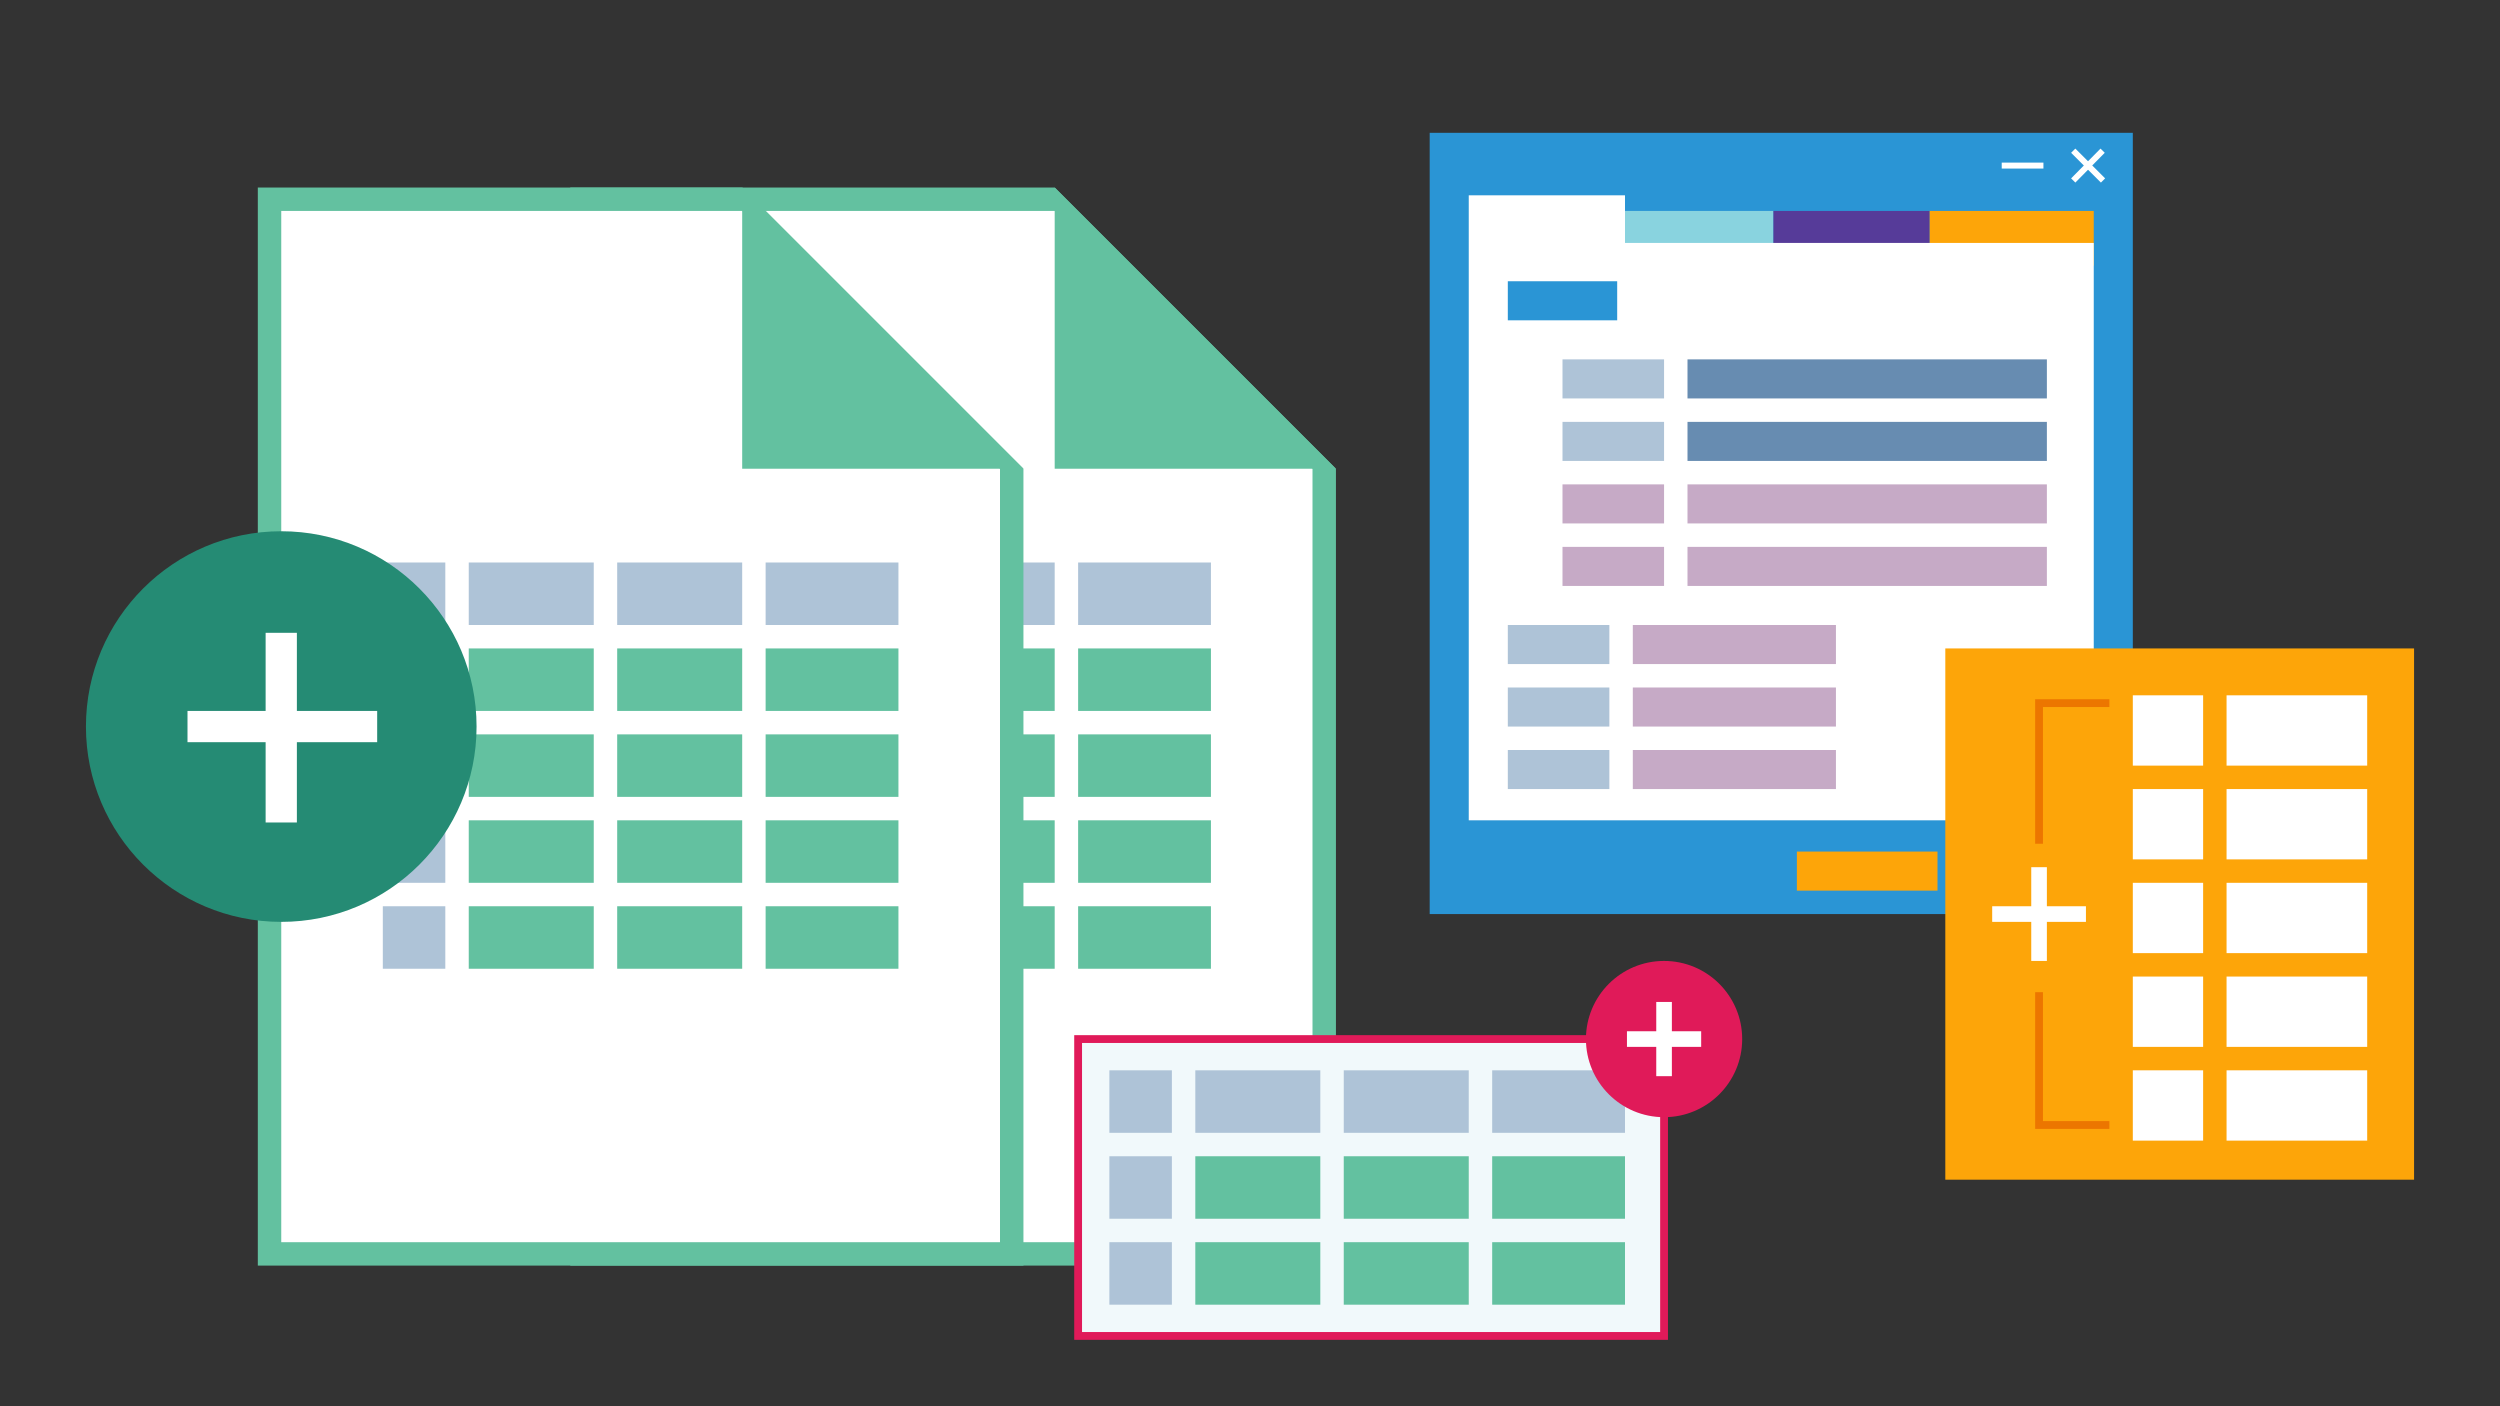 <svg width="320" height="180" viewBox="0 0 320 180" fill="none" xmlns="http://www.w3.org/2000/svg">
<rect x="0" y="0" width="320" height="180" fill="#333333" stroke="none"/>
<path d="M171 162V60L135 24H73V162H171Z" fill="#63C1A0"/>
<path d="M135 27H76V159H168V60L135 27Z" fill="white"/>
<path d="M135 60H171L135 24V60Z" fill="#63C1A0"/>
<rect x="89" y="72" width="8" height="8" fill="#AEC3D7"/>
<rect x="89" y="83" width="8" height="8" fill="#AEC3D7"/>
<rect x="89" y="94" width="8" height="8" fill="#AEC3D7"/>
<rect x="89" y="105" width="8" height="8" fill="#AEC3D7"/>
<rect x="89" y="116" width="8" height="8" fill="#AEC3D7"/>
<rect x="100" y="72" width="16" height="8" fill="#AEC3D7"/>
<rect x="100" y="83" width="16" height="8" fill="#63C1A0"/>
<rect x="100" y="94" width="16" height="8" fill="#63C1A0"/>
<rect x="100" y="105" width="16" height="8" fill="#63C1A0"/>
<rect x="100" y="116" width="16" height="8" fill="#63C1A0"/>
<rect x="119" y="72" width="16" height="8" fill="#AEC3D7"/>
<rect x="119" y="83" width="16" height="8" fill="#63C1A0"/>
<rect x="119" y="94" width="16" height="8" fill="#63C1A0"/>
<rect x="119" y="105" width="16" height="8" fill="#63C1A0"/>
<rect x="119" y="116" width="16" height="8" fill="#63C1A0"/>
<rect x="138" y="72" width="17" height="8" fill="#AEC3D7"/>
<rect x="138" y="83" width="17" height="8" fill="#63C1A0"/>
<rect x="138" y="94" width="17" height="8" fill="#63C1A0"/>
<rect x="138" y="105" width="17" height="8" fill="#63C1A0"/>
<rect x="138" y="116" width="17" height="8" fill="#63C1A0"/>
<path d="M131 162V60L95 24H33L33 162H131Z" fill="#63C1A0"/>
<path d="M95 27H36V159H128V60L95 27Z" fill="white"/>
<path d="M95 60H131L95 24V60Z" fill="#63C1A0"/>
<rect x="49" y="72" width="8" height="8" fill="#AEC3D7"/>
<rect x="49" y="83" width="8" height="8" fill="#AEC3D7"/>
<rect x="49" y="94" width="8" height="8" fill="#AEC3D7"/>
<rect x="49" y="105" width="8" height="8" fill="#AEC3D7"/>
<rect x="49" y="116" width="8" height="8" fill="#AEC3D7"/>
<rect x="60" y="72" width="16" height="8" fill="#AEC3D7"/>
<rect x="60" y="83" width="16" height="8" fill="#63C1A0"/>
<rect x="60" y="94" width="16" height="8" fill="#63C1A0"/>
<rect x="60" y="105" width="16" height="8" fill="#63C1A0"/>
<rect x="60" y="116" width="16" height="8" fill="#63C1A0"/>
<rect x="79" y="72" width="16" height="8" fill="#AEC3D7"/>
<rect x="79" y="83" width="16" height="8" fill="#63C1A0"/>
<rect x="79" y="94" width="16" height="8" fill="#63C1A0"/>
<rect x="79" y="105" width="16" height="8" fill="#63C1A0"/>
<rect x="79" y="116" width="16" height="8" fill="#63C1A0"/>
<rect x="98" y="72" width="17" height="8" fill="#AEC3D7"/>
<rect x="98" y="83" width="17" height="8" fill="#63C1A0"/>
<rect x="98" y="94" width="17" height="8" fill="#63C1A0"/>
<rect x="98" y="105" width="17" height="8" fill="#63C1A0"/>
<rect x="98" y="116" width="17" height="8" fill="#63C1A0"/>
<path d="M36 118C49.806 118 61 106.805 61 93C61 79.195 49.806 68 36 68C22.195 68 11 79.195 11 93C11 106.805 22.195 118 36 118Z" fill="#258B74"/>
<path d="M36 81V105.278" stroke="white" stroke-width="4" stroke-miterlimit="10"/>
<path d="M48.278 93H24" stroke="white" stroke-width="4" stroke-miterlimit="10"/>
<path d="M273 17H183V117H273V17Z" fill="#2A95D5"/>
<path d="M265.373 19.288L269.187 23.102" stroke="white" stroke-width="0.763"/>
<path d="M269.137 19.288L265.373 23.102" stroke="white" stroke-width="0.763"/>
<path d="M261.559 21.195H256.22" stroke="white" stroke-width="0.763"/>
<path d="M227 33V27H208V33H227Z" fill="#89D3DF"/>
<path d="M247 34V27H227V34H247Z" fill="#563B99"/>
<path d="M268 34V27H247V34H268Z" fill="#FDA509"/>
<path d="M208 31.095V25H188V31.293V34.62V105H268V31.095H208Z" fill="white"/>
<path d="M268 109H250V114H268V109Z" fill="#63C1A0"/>
<path d="M248 109H230V114H248V109Z" fill="#FDA509"/>
<path d="M207 36H193V41H207V36Z" fill="#2A95D5"/>
<path d="M213 46H200V51H213V46Z" fill="#AEC3D7"/>
<path d="M213 54H200V59H213V54Z" fill="#AEC3D7"/>
<path d="M213 62H200V67H213V62Z" fill="#C6AAC6"/>
<path d="M206 80H193V85H206V80Z" fill="#AEC3D7"/>
<path d="M206 88H193V93H206V88Z" fill="#AEC3D7"/>
<path d="M206 96H193V101H206V96Z" fill="#AEC3D7"/>
<path d="M235 80H209V85H235V80Z" fill="#C6AAC6"/>
<path d="M235 88H209V93H235V88Z" fill="#C6AAC6"/>
<path d="M235 96H209V101H235V96Z" fill="#C6AAC6"/>
<path d="M213 70H200V75H213V70Z" fill="#C6AAC6"/>
<path d="M262 46H216V51H262V46Z" fill="#678CB1"/>
<path d="M262 54H216V59H262V54Z" fill="#678CB1"/>
<path d="M262 62H216V67H262V62Z" fill="#C6AAC6"/>
<path d="M262 70H216V75H262V70Z" fill="#C6AAC6"/>
<rect x="138" y="133" width="75" height="38" fill="#F1F9FB" stroke="#E01A59"/>
<rect x="142" y="137" width="8" height="8" fill="#AEC3D7"/>
<rect x="142" y="148" width="8" height="8" fill="#AEC3D7"/>
<rect x="142" y="159" width="8" height="8" fill="#AEC3D7"/>
<rect x="153" y="137" width="16" height="8" fill="#AEC3D7"/>
<rect x="153" y="148" width="16" height="8" fill="#63C1A0"/>
<rect x="153" y="159" width="16" height="8" fill="#63C1A0"/>
<rect x="172" y="137" width="16" height="8" fill="#AEC3D7"/>
<rect x="172" y="148" width="16" height="8" fill="#63C1A0"/>
<rect x="172" y="159" width="16" height="8" fill="#63C1A0"/>
<rect x="191" y="137" width="17" height="8" fill="#AEC3D7"/>
<rect x="191" y="148" width="17" height="8" fill="#63C1A0"/>
<rect x="191" y="159" width="17" height="8" fill="#63C1A0"/>
<path d="M213 143C218.522 143 223 138.522 223 133C223 127.478 218.522 123 213 123C207.478 123 203 127.478 203 133C203 138.522 207.478 143 213 143Z" fill="#E01A59"/>
<path d="M213 128.25V137.75" stroke="white" stroke-width="2" stroke-miterlimit="10"/>
<path d="M217.75 133H208.25" stroke="white" stroke-width="2" stroke-miterlimit="10"/>
<rect x="249" y="83" width="60" height="68" fill="#FDA509"/>
<rect x="285" y="89" width="18" height="9" fill="white"/>
<rect x="273" y="89" width="9" height="9" fill="white"/>
<rect x="273" y="101" width="9" height="9" fill="white"/>
<rect x="273" y="113" width="9" height="9" fill="white"/>
<rect x="273" y="125" width="9" height="9" fill="white"/>
<rect x="273" y="137" width="9" height="9" fill="white"/>
<rect x="285" y="101" width="18" height="9" fill="white"/>
<rect x="285" y="113" width="18" height="9" fill="white"/>
<rect x="285" y="125" width="18" height="9" fill="white"/>
<rect x="285" y="137" width="18" height="9" fill="white"/>
<path d="M261 111V123" stroke="white" stroke-width="2" stroke-miterlimit="10"/>
<path d="M261 108V90H270" stroke="#EC7600" stroke-miterlimit="10"/>
<path d="M261 127V144H270" stroke="#EC7600" stroke-miterlimit="10"/>
<path d="M267 117H255" stroke="white" stroke-width="2" stroke-miterlimit="10"/>
</svg>
